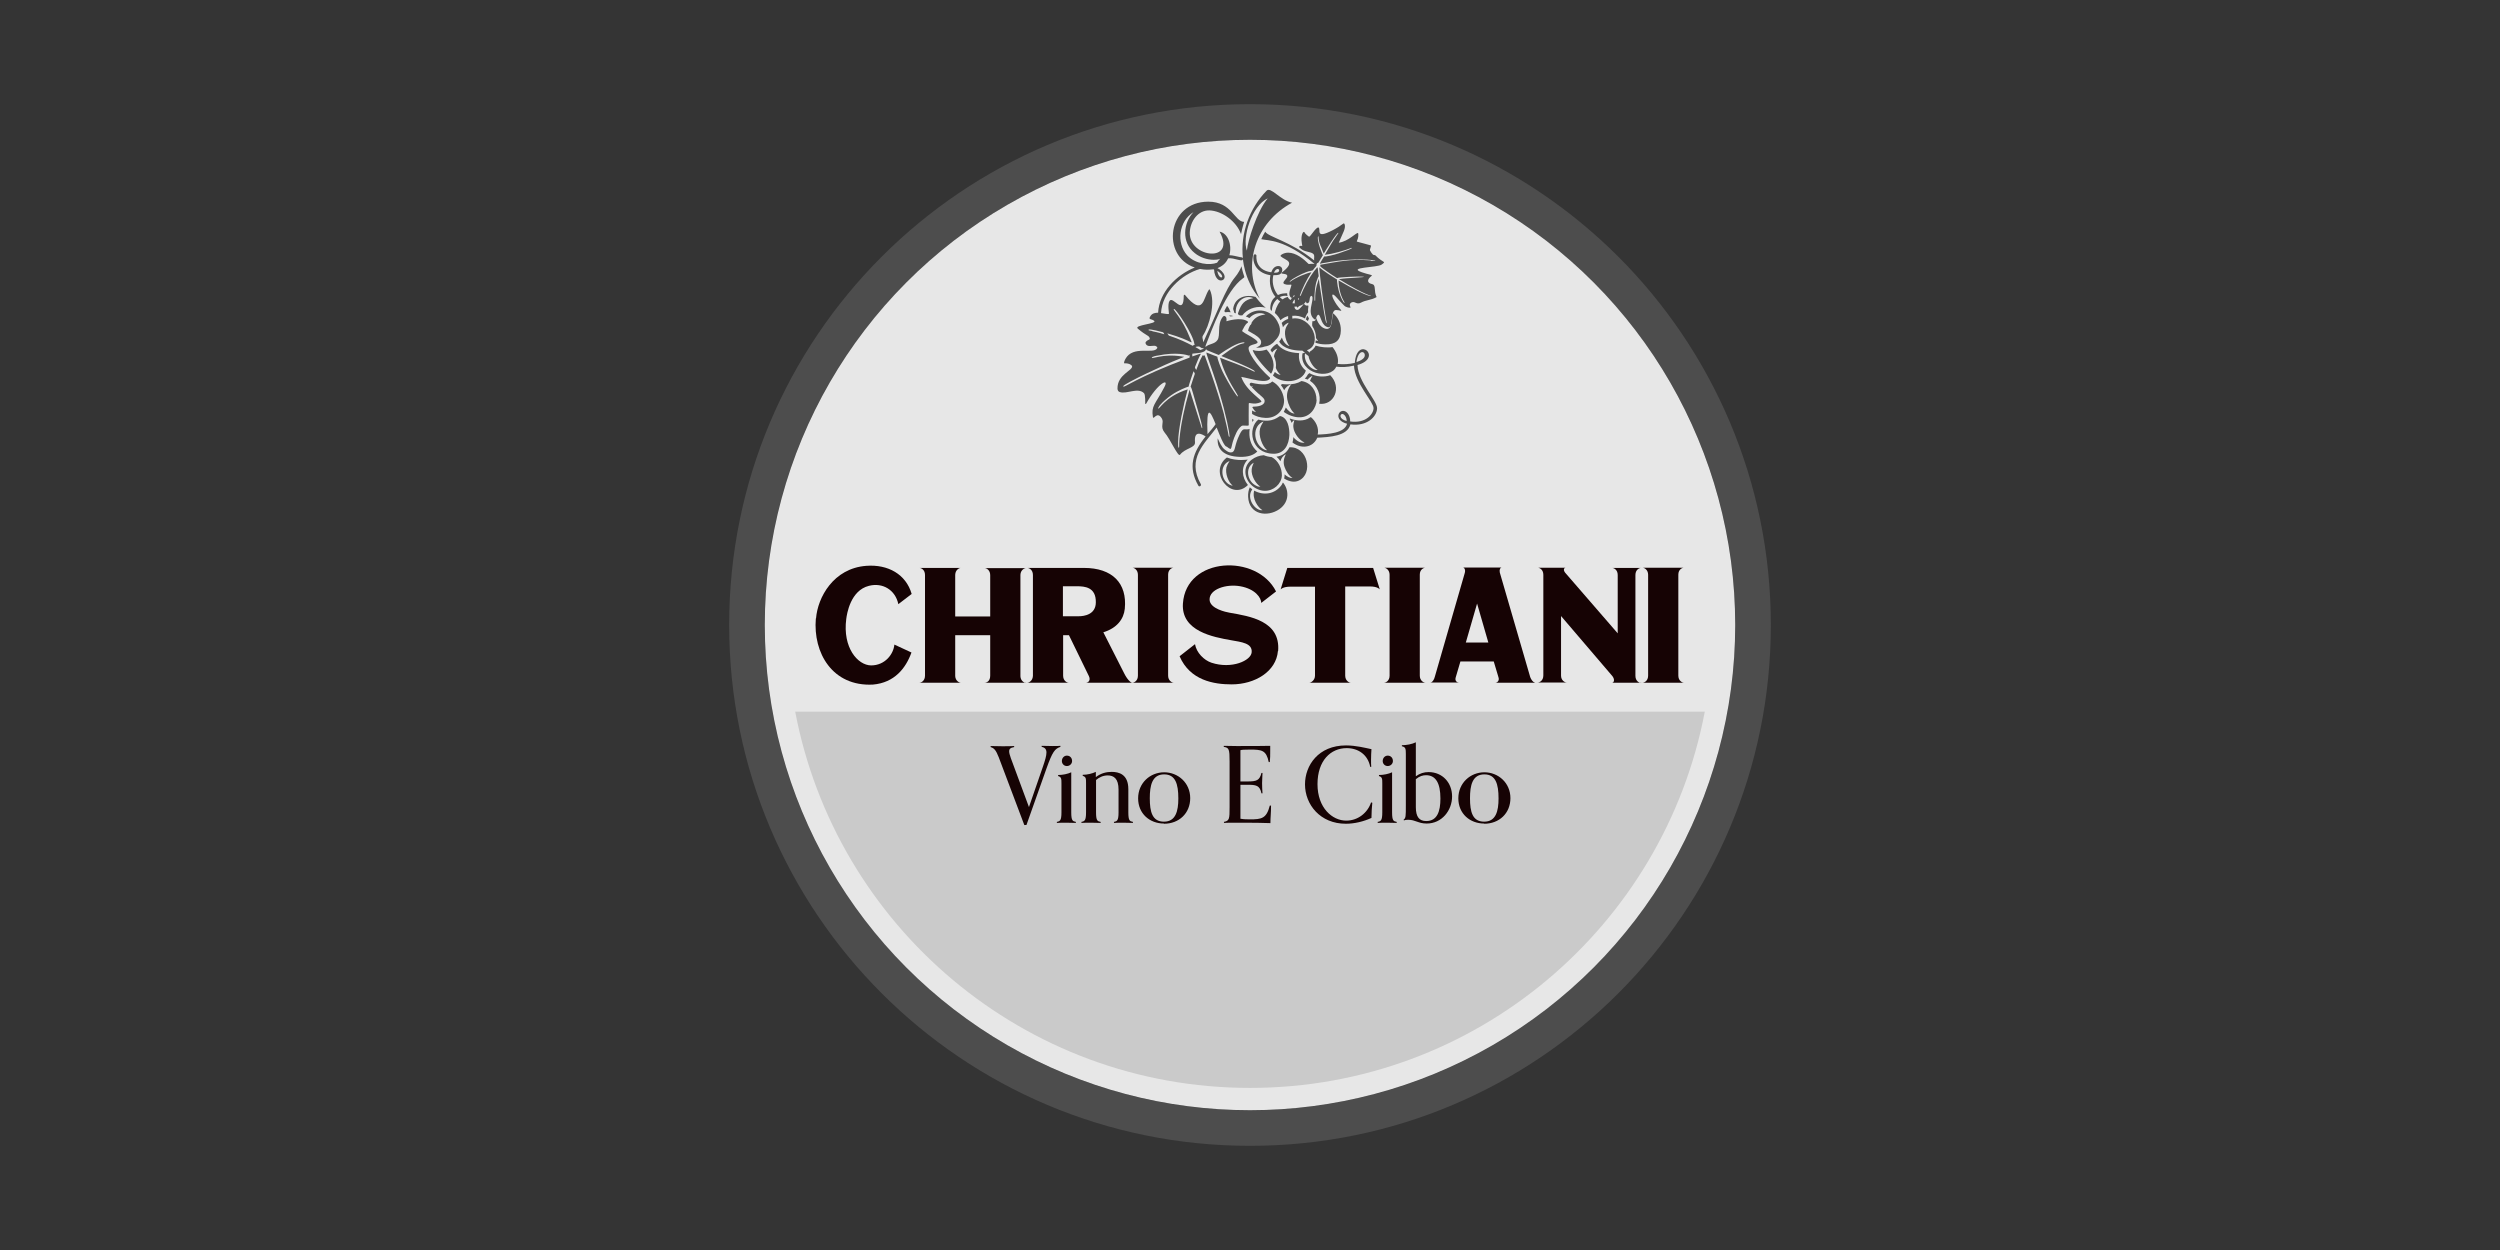 <?xml version="1.0" encoding="UTF-8"?>
<svg xmlns="http://www.w3.org/2000/svg" width="120" height="60" viewBox="0 0 120 60">
  <g id="a">
    <g id="b">
      <rect width="120" height="60" fill="#343434" stroke-width="0"></rect>
    </g>
  </g>
  <g id="c">
    <path d="m60,5c-13.81,0-25,11.19-25,25s11.19,25,25,25,25-11.19,25-25-11.19-25-25-25Zm0,48.29c-12.86,0-23.29-10.43-23.29-23.29S47.14,6.71,60,6.71s23.29,10.43,23.29,23.29-10.43,23.29-23.29,23.29Z" fill="#4d4d4d" stroke-width="0"></path>
    <circle cx="60" cy="30" r="23.29" fill="#e7e7e7" stroke-width="0"></circle>
    <path d="m38.17,34.16c1.95,10.28,10.98,18.06,21.83,18.06s19.88-7.78,21.83-18.06h-43.66Z" fill="#cacaca" stroke-width="0"></path>
    <path d="m60.26,14.25c-.4-.12-.99-.02-1.07.58,0,.03.03.06.06.19.02,0,.05.02.07.02-.06-.52.41-.93.84-.73-.44.09-.57.27-.72.68-.03.12-.04.07.07.15.04,0,.07,0,.12,0,.23-.3.6-.44.96-.4.32.04.16.15-.33-.5h0Z" fill="#4d4d4d" stroke-width="0"></path>
    <path d="m63.31,19.38c.73.1,1.12-.79.54-1.37-.27.1-.67.09-1-.1-.02.02-.05.04-.07.06-.15.29-.24.15-.01.25.06-.08.14-.14.23-.18-.05.08-.09.16-.12.24.35.22.54.69.44,1.1h0Z" fill="#4d4d4d" stroke-width="0"></path>
    <path d="m63.19,19.19c.01-.4-.24-.83-.72-.9-.18.11-.42.17-.71.16-.24,0-.18-.05-.28.03.06.08.12.16.16.25.07-.13.19-.24.33-.28-.15.23-.23.43-.18.72.04.22.17.53.35.68-.16,0-.32-.14-.42-.29-.03.07-.06.14-.1.21.23.17.52.26.73.26.56.02.84-.49.85-.84h0Z" fill="#4d4d4d" stroke-width="0"></path>
    <path d="m62.36,16.95c-.51-.02-.87-.18-1.06-.45-.12.06-.23.17-.32.3.03.04.06.08.08.12.07-.09.16-.16.25-.19-.08.13-.14.23-.16.37.08.18.12.37.09.56.05.12.12.25.23.33-.1,0-.19-.06-.27-.13-.02-.02.01,0-.1.16.43.43,1.4.36,1.58-.23-.27-.22-.37-.53-.32-.85h0Z" fill="#4d4d4d" stroke-width="0"></path>
    <path d="m63.14,16.45c.14.05.3.08.49.08.48.01.72-.2.73-.66.01-.37-.15-.65-.37-.83-.08.2,0,.82-.36.74-.34-.08-.45-.52-.45-.52-.02.05-.01.08-.05.12-.03.03-.08.05-.13.03-.03.14-.01.25-.01.24.12.18.18.38.18.58.03.05.06.09.1.14-.16-.02-.09-.1-.13.07h0Z" fill="#4d4d4d" stroke-width="0"></path>
    <path d="m62.68,15.33c.15.11.07.12.15-.05-.03-.04-.06-.09-.08-.13-.03.06-.05.12-.07.19h0Z" fill="#4d4d4d" stroke-width="0"></path>
    <path d="m58.78,14.95c.03.08.06,0,.29.04-.04-.11-.09-.22-.17-.31-.13.23-.14.24-.12.28h0Z" fill="#4d4d4d" stroke-width="0"></path>
    <path d="m61.89,21.48c-.13.25-.35.41-.62.44.07.06.14.14.19.22.04-.15.13-.27.26-.34-.1.22-.14.39-.06.62.06.18.21.43.38.52-.13.02-.28-.08-.38-.17,0,.06,0,.12-.02.2.26.16.5.19.7.1.72-.33.43-1.65-.45-1.6h0Z" fill="#4d4d4d" stroke-width="0"></path>
    <path d="m59.88,22.06s-.5.09-.99-.1c-.91.68.2,2.13,1.01,1.32-.3-.37-.34-.87-.01-1.22h0Zm-.89,1.19c-.41-.25-.44-.95.03-1.12-.07.1-.12.2-.15.3-.07.29.09.72.3.88-.06,0-.12-.03-.18-.06h0Z" fill="#4d4d4d" stroke-width="0"></path>
    <path d="m60.66,21.85c-.39.02-.86.3-.88.76-.02.49.42.93.92.95.43.01.81-.33.83-.73.01-.35-.18-.73-.49-.89-.13-.01-.26-.04-.38-.09h0Zm-.35,1.47c-.44-.19-.57-.87-.13-1.11-.05.11-.09.22-.1.32-.03.3.19.69.42.83-.06,0-.13,0-.19-.04h0Zm.66-1.2c.09.13.18.3.23.45-.04-.13-.12-.29-.23-.45Zm.27.82s0-.05,0-.08c0,.02,0,.05,0,.08Zm-.01.08c0,.05-.02.1-.04.16.02-.05.03-.1.04-.16Z" fill="#4d4d4d" stroke-width="0"></path>
    <path d="m59.51,21.93c.39.01.67-.08.84-.26-.27-.23-.39-.55-.38-.92,0-.26.08-.13-.14-.14-.12,0-.18-.05-.32.23-.28.56-.19.8-.37.87.01.01.03.01-.02,0-.13.03-.22-.05-.33-.13-.16-.12-.25-.35-.34-.54-.04.48.24.87,1.07.89h0Z" fill="#4d4d4d" stroke-width="0"></path>
    <path d="m60.18,20.16s-.05-.04-.07-.06c0,.22-.02.17.07.06Z" fill="#4d4d4d" stroke-width="0"></path>
    <path d="m61.89,20.89c.01-.37-.08-.84-.44-.92-.06-.01-.34.36-1.05.17-.52.41-.38,1.61.71,1.64.55.02.76-.45.78-.9h0Zm-1.27.65c-.47-.3-.52-1.1.03-1.31-.08.12-.14.24-.17.35-.08.33.1.83.34,1.03-.07,0-.15-.03-.21-.07h0Z" fill="#4d4d4d" stroke-width="0"></path>
    <path d="m60.1,19.72s0,.1,0,.15c.17.11.38.18.65.19.59.02.93-.47.88-.9-.05-.38-.26-.69-.56-.85-.1.1-.25.15-.47.14-.21,0-.54-.08-.54-.08-.06,0-.1.07-.06.12.02.02.04.05.06.07.03-.01.05-.03.08-.04-.02.02-.03.05-.05.07.43.46.64.5.61.69-.03.2-.36.24-.53.24-.02,0-.04,0-.06.03.04.07.1.16.18.22-.06,0-.15-.03-.19-.07h0Z" fill="#4d4d4d" stroke-width="0"></path>
    <path d="m60.79,16.78c-.26.09-.48.08-.66.02.03.19.46.75.88,1.14.25-.38.08-.85-.21-1.16Z" fill="#4d4d4d" stroke-width="0"></path>
    <path d="m61.37,15.55c-.29-.73-1.12-.83-1.57-.36.07.02.12.05.17.08.21-.24.52-.3.77-.18-.3.05-.49.13-.66.39,0,.06-.04.11-.08.14-.03.06-.09.19-.09.26.31.18.67.35.62.59-.02.12-.12.17-.24.21.12.02.26.01.43-.05.18-.02.36-.12.48-.28.23-.22.31-.47.17-.81h0Z" fill="#4d4d4d" stroke-width="0"></path>
    <path d="m59.2,15.17c-.06-.02-.13-.03-.2-.03.05.07.06.05.2.03Z" fill="#4d4d4d" stroke-width="0"></path>
    <path d="m61.58,23.16c-.05.1-.05.08-.04.1-.02-.02,0,0-.04.04-.29.4-.83.51-1.3.25-.11.4.19.82.4.94-.34.05-.81-.57-.49-1-.04-.03-.09-.07-.12-.1-.06.13-.09.29-.08.46.04.86.92.99,1.5.59.52-.37.44-.96.18-1.27h0Z" fill="#4d4d4d" stroke-width="0"></path>
    <path d="m65.91,12.23c-.06-.06-.11-.13-.15-.21-.02-.06.07-.2.04-.24-.01-.01-.53-.14-.66-.18-.01,0-.02-.02-.01-.03.08-.15.08-.33.06-.38-.07-.06-.46.4-.93.46,0,0,.21-.47.25-.57.04-.11.08-.26.01-.35-.04-.04-.1.09-.57.33-.84.43-.53-.04-.66-.14-.13-.03-.39.46-.46.44,0,0-.18-.12-.22-.22-.05-.06-.19.13-.12.55.02.16.05.11-.05.11-.05,0-.08.03-.07.03-.04.04.01.05.05.09.19.19.5.15.62.27.08.08.02.2.04.31-1.15-.93-2.2-1.12-2.35-1.38-.07.12-.14.24-.19.36.32.08,1.09-.02,2.56,1.19-.42-.04-.15.11-.48-.18-.3-.26-.71-.47-1.05-.3-.05.02-.08.05-.1.07-.01.01.01.04,0,.04.23.21.77.23.05.79,0,.01-.02.02,0,.04.05.02.33,0,.26.17-.06.13-.34.31-.04.36.1.02.23,0,.23,0,.06.01-.06.2-.08.4-.02.24.16.25.12.24-.02.03-.04.06-.06.1-.06-.03-.11-.08-.14-.15-.1.03-.18.07-.25.12-.05-.03-.09-.07-.13-.11.12-.06.25-.08.37-.05-.04-.14.04-.14-.11-.13-.41.02-.3.18-.43-.03-.15-.24-.21-.54-.14-.84.1,0,.22,0,.31-.04.17-.1.17-.4-.07-.4-.17,0-.28.13-.34.3-.81-.11-.71-.8-.71-.79,0-.09-.12-.1-.14-.01-.06.42.21.85.81.94-.07.37,0,.74.24,1.04-.32.24-.23.66-.24.58.02.08,0,.04.07.09,0-.21.09-.42.26-.57.2.2.16.03.02.29-.11.19-.14.4-.14.38.1.09.2.2.27.35.11-.1.23-.16.37-.2,0,.05,0,.09,0,.14-.12.04-.22.1-.31.19.03.08.05.15.06.21.07-.11.16-.18.27-.22,0,.08-.19.19-.17.55.01.18.09.44.22.57-.12-.01-.3-.17-.37-.41-.03.07-.08.14-.13.2.21.35.69.42,1.02.43.14,0,.05-.03.22.11-.04,0-.08.01-.12.02-.18.97,1.33,1.3,1.62.64.24.03.51.03.85-.05.04.84.95,1.75.94,2.04,0,.28-.37.75-1.12.64,0-.24-.11-.42-.23-.48-.32-.16-.6.42.08.59-.12.46-.93.5-1.41.52.07-.32-.09-.64-.33-.84-.04.03-.02.02-.05.01v.02c-.28.18-.63.16-.95.04-.04.05,0-.02.08.21.03-.06.08-.11.13-.14-.03.12-.06.23-.05.33.02.3.3.66.54.75-.12.04-.26-.02-.36-.09-.28-.19-.12-.29-.22.09.39.31.97.28,1.19-.23.58-.03,1.45-.07,1.59-.64.78.11,1.27-.36,1.28-.77.01-.37-.92-1.27-.94-2.08,1.26-.36-.03-1.45-.13-.1-.26.06-.54.08-.82.05.06-.29-.07-.59-.25-.81-.23.04-.57.01-.81-.07-.06.13-.16.22-.28.29,0,.02,0,.03,0,.05-.05-.04-.1-.08-.14-.12.79-.25.25-1.66-.7-1.52,0-.04,0-.09,0-.13.2-.02.41.01.61.13.03-.11.08-.21.15-.3-.02-.23.04-.26,0-.33-.07.03-.15,0-.2-.08-.07.09-.12.16-.22.25-.07.07-.21.08-.24-.11.14,0,.1-.03.12.02.02.05.04.02.11-.05.15-.04.28-.12.32-.22.02.08.06.09.05.09.05,0,.09-.04.08-.03.08-.08.02-.28.13-.33.03,0,.06.04.06.08.03.22-.24.72.04,1,.02.02.08.08.11.06,0,0,.08-.32.17-.21.09.11.12.51.43.58.28.03.08-.8.37-.83.08,0,.18.02.25.04.04-.03-.04-.05-.22-.31-.06-.09-.25-.39-.19-.47.09-.03.26.24.56.53.08.08.25.11.29.1.05-.01-.03-.07-.02-.15.01-.08.13-.16.25-.1.09.04.17.07.28.01.26-.14.46-.11.74-.26.04-.02-.02-.04-.05-.22-.03-.19,0-.38-.14-.41-.28-.06-.25-.23-.03-.4.06-.05-.13-.05-.47-.17-.73-.25.75-.22.95-.37.24-.18.08-.05-.31-.45h0Zm-4.57.68s.06.02.06.06c0,.12-.13.12-.25.12.04-.1.1-.18.19-.18h0Zm3.09,6.96c.08,0,.21.13.21.34-.38-.1-.33-.34-.21-.34Zm1.08-2.81c0,.14-.18.25-.4.32.08-.61.41-.54.4-.32Zm-2.7.04c.04.23.23.55.44.66-.27.04-.69-.36-.61-.8.06.05.12.09.18.14Zm-.48-2.72s-.03.03-.03.02c0-.01.01-.07.02-.09.04,0,.04,0,.01.07h0Zm-.29.19c0-.07.06-.16.11-.2v.19s-.07,0-.11,0Zm0-.28c.03-.06.07-.16.1-.1.01.05,0,0-.1.1Zm3.74-1.79c-.97-.08-1.54.06-2.41.21.05.09-.15-.01.34.33.15.11.31.21.47.31.06-.05,1.11-.09,1.26-.07.18.04-.76.05-1.17.12,1.31.8,1.57.8,1.5.78.11.02.03.19-1.52-.72.02.79.35,1.08.28,1.08-.04,0-.29-.41-.35-1.02,0-.04-.01-.07,0-.1-.18-.11-.7-.44-.85-.59-.03.02.2,1.9.35,2.64,0,.04,0,.12-.06-.11-.08-.39-.27-1.67-.29-1.78-.04-.24-.01-.23-.05-.12-.23.64-.11,1.02-.17.98-.03-.02-.01-.28-.01-.32.03-.54.12-.66.13-.71,0-.02.05-.13.06-.14.01-.01.01,0,0-.08-.03-.16-.02-.33-.06-.36-.21.23-.46.61-.68,1.09-.15.33-.09.28-.16.27.12-.33.32-.77.56-1.12-.21.03-.74.24-1.02.45-.02,0-.09.02.12-.13.25-.15.59-.34.87-.39.15-.03.05,0,.27-.24,0-.04,0-.08.02-.11.02-.03.07-.04.07-.04,0,0,.22-.36.22-.36,0,0,0,0-.06-.14-.27-.66-.17-.85-.15-.74,0,.3.16.54.21.71,0,0,.04.1.04.09.01-.02.7-1.13.7-.98,0,.02-.11.15-.1.15-.22.29-.37.6-.55.89.41-.04,1-.22,1.27-.33.01,0,.21-.01-.6.26-.2.07-.61.17-.7.15-.01,0-.19.31-.2.33v.02c.06-.02.21-.04.21-.04,1.74-.34,2.95-.05,2.25-.1h0Z" fill="#4d4d4d" stroke-width="0"></path>
    <path d="m58.87,21.43c.36.27.11.09.48-.67.06-.12.14-.23.24-.31.08-.06.31.02.35-.04,0-.02-.01-.83,0-1.03,0-.11.21.09.59-.08.15-.07-.71-.5-.95-1.21h0c.47.08,1.17.34,1.38.09.01-.01,0-.04,0-.05-.65-.58-1.13-1.31-1.01-1.48.12-.18.67-.09.27-.38-.19-.14-.43-.24-.58-.36-.02-.02-.02-.04,0-.07.05-.07.11-.26.25-.35.02-.01.02-.05,0-.06-.32-.24-1.02-.01-1.02-.01-.01,0,.04-.16-.05-.23-.07-.06-.1-.01-.15.05-.25.35-.08.86-.23,1.08-.14.21-.4.17-.57.33-.01-.02-.01,0,0-.06.3-.77.98-2.66,1.79-3.23.13-.09.05,0-.07-.58-.03.1-.15.34-.32.54-.44.53-.92,1.85-1.37,2.79-.05.12-.09.21-.14.32-.03-.21-.07-.24-.02-.32.3-.45.63-1.59.33-2.21,0-.02-.05,0-.05.02-.27.39-.25,1.31-1.14.24-.02-.03-.06,0-.06.03,0,1.01-.51,0-.68.25-.11.16-.02.61-.03.62-.03.04-.2-.01-.38-.03.05-1.02,1-1.87,1.87-2.12.53.1.68-.05.68.06,0,.15.08.38.21.46.14.09.35-.01.28-.22-.05-.14-.19-.27-.33-.34.23-.09.41-.24.51-.47.3-.04.69.2.71.04,0-.16,0,.96.81,1.9-.85-1.64-.21-3.66,1.55-4.61-.56-.11-1.02-.78-1.22-.58-.82.84-1.27,2.04-1.14,3.25-.02-.05-.06-.05-.14-.06-.17-.03-.34-.09-.51-.09.14-.49-.07-1.06-.47-1.13.84,1.51-1.47,1.28-1.43.04.02-.55.4-1.08.95-1.06.58.02,1.29.51,1.51,1.14.06-.32.15-.59.15-.59-.46,0-.59-.97-1.72-.97-1.98,0-2.28,2.62-.65,3.16-.89.36-1.71,1.19-1.76,2.17-.14,0-.28.03-.36.15-.14.21.04.13.17.24.17.14-.98.2-.79.37.43.37.55.32.58.48.01.07-.08.04-.18.15-.06.06,0,.14.04.17.12.1.36-.03.46.06.05.04.05.07.03.09-.17.3-1.15-.16-1.52.51-.12.23-.03.22-.04.21.24-.01.35.1.36.13.05.22-.71.4-.7,1.08,0,.08.04.15.11.17.34.11.86-.24,1.16.05.08.07.06.52.06.52.01,0,.04,0,.05-.02.53-.96,1.15-1.29.86-.77-.43.82-.63.87-.54,1.42.03.16.2-.32.43.07.12.2-.1.39.13.67.27.31.65,1.19.74,1.07.25-.33.75-.32.72-.61-.05-.59.33-.39.51-.27-.63.78-.85,1.48-.35,2.36.04.08.16.01.12-.07-.69-1.22.18-1.95.76-2.72.16.4.33.84.46.92h0Zm1.98-11.91c-.52.63-.96,2.04-1,2.51-.23-.62.22-2.14,1-2.51Zm-2.19,3.72c.04.14-.18.11-.23-.24.09.06.19.14.23.24Zm-1.68-.99c-.52-.58-.41-1.63.31-2.07-.49.51-.6,1.45.06,1.97.26.21.6.32.91.32.43,0,.36-.18.16.14-.35.14-1.05.07-1.44-.36h0Zm.4,4.41c.05-.03.12-.03.18-.03.17.11.13.09.2.07,0,0,.01.02.01.03-.02.03-.13.06-.16.07-.05-.04-.08-.05-.23-.14h0Zm-1.03-1.83c.09-.02.93,1.23.98,1.68.06.04.02,0-.08.09-.32-.17-.63-.32-1.14-.49-.03-.03-.05-.07-.08-.11,1.29.37,1.24.62,1.1.25-.4-1.03-.88-1.4-.78-1.42h0Zm-1.04,1.06s-.15-.03-.15-.03c-.03,0-.04-.03-.02-.04.05-.04.63.11.69.13.1.17.14.08-.52-.05h0Zm-1.4,2.65c.08-.15,2.06-1.07,2.66-1.3.33-.14.32-.1.16-.13-.94-.15-1.48.16-1.44.05.01-.04.23-.09.27-.09.9-.19,1.44-.03,1.49,0,.07-.02.06-.04.05.03,0,.08.02.06-.04.08-2.49.92-3.21,1.51-3.13,1.36h0Zm3.77,1.99s-.55-1.75-.58-1.83c-.54,1.87-.5,2.74-.5,2.73,0,.1-.06.12-.05-.22,0-.56.27-1.85.46-2.52-1.12.35-1.39,1.03-1.42.91,0-.03.09-.15.07-.13.17-.2.35-.35.56-.5.34-.24.75-.39.79-.4.07-.01,0,.07.16-.4.04-.12.08-.24.12-.35.1.18.09-.02-.14.74.06.06.17.54.25.79.23.79.36,1.24.29,1.2h0Zm.28.31c-.06-1.49.14-1.1.39-.48-.1.15-.24.31-.39.48Zm.8-.92c-.35-1.31-.94-2.87-.94-2.87-.03.03-.06.03-.09,0-.08.15-.12.2-.31.71-.09-.15-.07-.1-.02-.24.03-.09.17-.42.24-.53-.02-.01.03-.04-.41.12,0-.04,0-.09,0-.13.07-.03.65,0,.66-.24.06.1-.11,0,.61.3.01-.01.54-.4.94-.55.08-.03.33-.1.29-.03-.01.03-.14.02-.33.12-.23.11-.56.35-.76.5-.03.02-.09-.03.77.33.12.05.94.4.81.43-.01,0-.04-.01-.06-.02-.59-.3-1.19-.48-1.6-.65.3,1.13.96,1.86.85,1.86-.05,0-.3-.43-.32-.45-.53-.89-.52-1.05-.57-1.14-.01-.03-.08-.23-.08-.27-.01-.08.08,0-.53-.25-.05.05.6,1.56.99,3.33.03.14.18.83.09.71-.03-.04,0-.1-.24-1.06h0Z" fill="#4d4d4d" stroke-width="0"></path>
    <path d="m49.17,39.61l-1.23-3.26c-.14-.36-.23-.44-.39-.49v-.05c.11,0,.38.01.55.01.19,0,.47,0,.58-.01v.05c-.18.03-.24.09-.24.2,0,.07.02.17.08.33l.87,2.35.67-1.94c.1-.29.17-.52.17-.68,0-.15-.07-.24-.23-.27v-.05c.11,0,.34.01.53.01.17,0,.27,0,.37-.01v.05c-.27.09-.38.23-.67,1.04l-.96,2.71h-.09,0Z" fill="#160304" stroke-width="0"></path>
    <path d="m51.65,39.5c-.11,0-.27-.01-.46-.01s-.34,0-.46.01v-.05c.15-.03.22-.06.22-.46v-1.37c0-.24,0-.32-.16-.37v-.05c.22,0,.46-.05.63-.13v1.92c0,.41.07.43.22.46v.05h0Zm-.44-2.73c-.14,0-.24-.11-.24-.24,0-.15.11-.26.24-.26.15,0,.25.11.25.26,0,.13-.11.24-.25.24Z" fill="#160304" stroke-width="0"></path>
    <path d="m54.39,39.5c-.11,0-.27-.01-.46-.01s-.34,0-.46.01v-.05c.15-.03.22-.06.22-.46v-1.09c0-.53-.23-.68-.52-.68-.23,0-.42.1-.56.22v1.55c0,.41.07.43.22.46v.05c-.11,0-.27-.01-.46-.01s-.34,0-.46.01v-.05c.15-.03.22-.06.22-.46v-1.38c0-.25,0-.32-.16-.37v-.05c.22,0,.46-.06.63-.14v.25c.25-.19.51-.25.76-.25.34,0,.8.11.8.83v1.11c0,.41.07.43.22.46v.05h0Z" fill="#160304" stroke-width="0"></path>
    <path d="m55.87,39.53c-.68,0-1.24-.47-1.24-1.21s.58-1.25,1.25-1.25,1.25.51,1.25,1.24-.54,1.23-1.26,1.23Zm.69-1.21c0-.69-.14-1.15-.68-1.15-.58,0-.69.53-.69,1.15,0,.65.12,1.12.68,1.12s.69-.5.69-1.11h0Z" fill="#160304" stroke-width="0"></path>
    <path d="m61.01,38.66c0,.39-.03.56-.03.85-.38-.01-.69-.02-1.18-.02h-.49c-.21,0-.47,0-.56.01v-.05c.26-.05.27-.14.27-.7v-2.2c0-.6-.03-.66-.28-.7v-.05c.11,0,.34.01.62.01.69,0,1.31,0,1.61-.01,0,0,0,.1,0,.27s0,.35-.02.51h-.05c-.12-.57-.33-.6-.9-.6-.31,0-.4.01-.46.03v1.5h.34c.44,0,.58-.05.67-.41h.05c0,.15-.02.29-.02.49s.01.34.02.49h-.05c-.08-.39-.27-.41-.67-.41h-.34v1.63c.09.02.23.03.45.03.57,0,.8-.04.96-.66h.05,0Z" fill="#160304" stroke-width="0"></path>
    <path d="m65.87,38.54c-.02.19-.04.48-.04.72-.37.17-.81.28-1.23.28-1.23,0-1.96-.92-1.96-1.89,0-.91.64-1.87,1.97-1.87.47,0,.93.12,1.22.18-.01.14-.02.34-.02.5s0,.26.01.35h-.05c-.11-.58-.57-.9-1.13-.9-.76,0-1.4.59-1.4,1.73s.71,1.75,1.38,1.75c.56,0,1.02-.37,1.19-.87h.05s0,.01,0,.01Z" fill="#160304" stroke-width="0"></path>
    <path d="m67.05,39.5c-.11,0-.27-.01-.46-.01s-.34,0-.46.01v-.05c.15-.03.22-.06.22-.46v-1.37c0-.24,0-.32-.16-.37v-.05c.22,0,.46-.05.63-.13v1.92c0,.41.07.43.22.46v.05h0Zm-.44-2.73c-.14,0-.24-.11-.24-.24,0-.15.11-.26.24-.26.15,0,.25.11.25.26,0,.13-.11.24-.25.24Z" fill="#160304" stroke-width="0"></path>
    <path d="m67.37,39.35c.11-.09.11-.15.11-.7v-2.46c0-.25-.01-.33-.19-.37v-.05c.22,0,.49-.05.67-.14v1.63c.2-.14.39-.2.61-.2.67,0,1.13.51,1.13,1.17s-.48,1.3-1.22,1.3c-.4,0-.54-.18-.88-.18-.06,0-.13,0-.21.03l-.02-.03h0Zm.59-.61c0,.48.17.67.5.67.53,0,.68-.47.68-1.08,0-.75-.23-1.12-.69-1.12-.15,0-.31.04-.49.19v1.35h0Z" fill="#160304" stroke-width="0"></path>
    <path d="m71.24,39.53c-.68,0-1.24-.47-1.24-1.21s.58-1.25,1.25-1.25,1.25.51,1.25,1.24-.54,1.23-1.26,1.23Zm.69-1.21c0-.69-.14-1.15-.68-1.15-.58,0-.69.53-.69,1.15,0,.65.12,1.12.68,1.12s.69-.5.69-1.11h0Z" fill="#160304" stroke-width="0"></path>
    <path d="m39.17,29.68c.08-1,.83-2.4,2.41-2.52,1.05-.08,1.91.41,2.18,1.35l-.64.49c-.14-.68-.75-1.05-1.41-.88-.89.22-1.06,1.35-1.09,1.59-.18,1.38.55,2.22,1.19,2.23.68,0,1.08-.55,1.12-1l.82.38c-.27.75-.81,1.45-1.85,1.54-1.94.1-2.88-1.52-2.74-3.17h0Z" fill="#160304" stroke-width="0"></path>
    <path d="m49.25,32.77h-1.99c.09,0,.27-.06.27-.34v-1.94h-1.68v1.96c.01.23.19.32.27.32h-1.99c.09,0,.27-.09.27-.34v-4.83c0-.25-.18-.34-.27-.34h1.99c-.08,0-.26.09-.27.33v2h1.68v-1.98c0-.25-.18-.34-.27-.34h1.99c-.08,0-.26.09-.27.32v4.87c.01.23.19.32.27.32h0Z" fill="#160304" stroke-width="0"></path>
    <path d="m54.35,32.77h-2.22c.08,0,.24-.09.14-.31l-.96-1.97h-.28v1.94c0,.25.18.34.27.34h-1.99c.08,0,.26-.09.27-.33v-4.84c0-.25-.18-.34-.27-.34h2.72c1.36,0,2.08.73,1.96,1.96-.05.5-.38.93-1.03,1.13l.99,1.95c.15.31.32.47.4.47h0Zm-3.33-4.62v1.43h.76c.26,0,.82-.08.82-.67.01-.73-.53-.77-.92-.77h-.66Z" fill="#160304" stroke-width="0"></path>
    <path d="m56.34,32.77h-1.99c.09,0,.27-.09.27-.34v-4.84c0-.24-.18-.34-.27-.34h1.99c-.09,0-.27.09-.27.33v4.85c0,.24.18.34.27.34h0Z" fill="#160304" stroke-width="0"></path>
    <path d="m61.34,31.25c-.08.98-1.1,1.6-2.22,1.6-.86,0-2-.19-2.5-1.35l.74-.58c.07.41.43.77.79.89.97.32,1.9-.1,1.93-.5.04-.44-.49-.49-.99-.58-.85-.15-2.4-.43-2.31-1.76.15-2.26,3.56-2.4,4.47-.58l-.71.55c0-.24-.28-.67-1.01-.8-.67-.12-1.49.14-1.47.65.02.43.79.59.96.62.97.17,2.45.39,2.33,1.84h0Z" fill="#160304" stroke-width="0"></path>
    <path d="m66.22,28.28s-.1-.13-.46-.13h-1.19v4.28c0,.24.18.34.27.34h-1.99c.08,0,.27-.12.27-.34v-4.27h-1.19c-.35,0-.46.13-.46.13l.32-1.03h4.12l.32,1.03h0Z" fill="#160304" stroke-width="0"></path>
    <path d="m68.42,32.77h-1.99c.09,0,.27-.09.27-.34v-4.84c0-.24-.18-.34-.27-.34h1.99c-.09,0-.27.09-.27.33v4.85c0,.24.18.34.27.34h0Z" fill="#160304" stroke-width="0"></path>
    <path d="m73.66,32.77h-1.88c.08,0,.2-.09.15-.25l-.23-.77h-1.6l-.23.78c-.04.16.07.23.15.23h-1.36c.09,0,.18-.14.21-.27l1.44-4.99c.04-.14-.01-.26-.1-.26h1.88c-.08,0-.13.11-.1.24l1.46,5.02c.04.11.13.25.21.25h0Zm-2.22-1.93l-.54-1.87-.54,1.87h1.08Z" fill="#160304" stroke-width="0"></path>
    <path d="m78.79,32.77h-1.41c.08,0,.15-.13.02-.31l-2.47-2.89v2.86c0,.23.18.33.27.33h-1.39c.09,0,.27-.09.27-.34v-4.83c0-.25-.18-.34-.27-.34h1.35c-.08,0-.14.09-.04.23.02.03.87,1,2.53,2.92v-2.8c0-.25-.18-.34-.27-.34h1.39c-.09,0-.27.09-.27.34v4.84c0,.25.18.34.27.34h0Z" fill="#160304" stroke-width="0"></path>
    <path d="m80.83,32.77h-1.99c.09,0,.27-.09.27-.34v-4.84c0-.24-.18-.34-.27-.34h1.99c-.09,0-.27.09-.27.33v4.85c0,.24.18.34.27.34h0Z" fill="#160304" stroke-width="0"></path>
  </g>
</svg>
